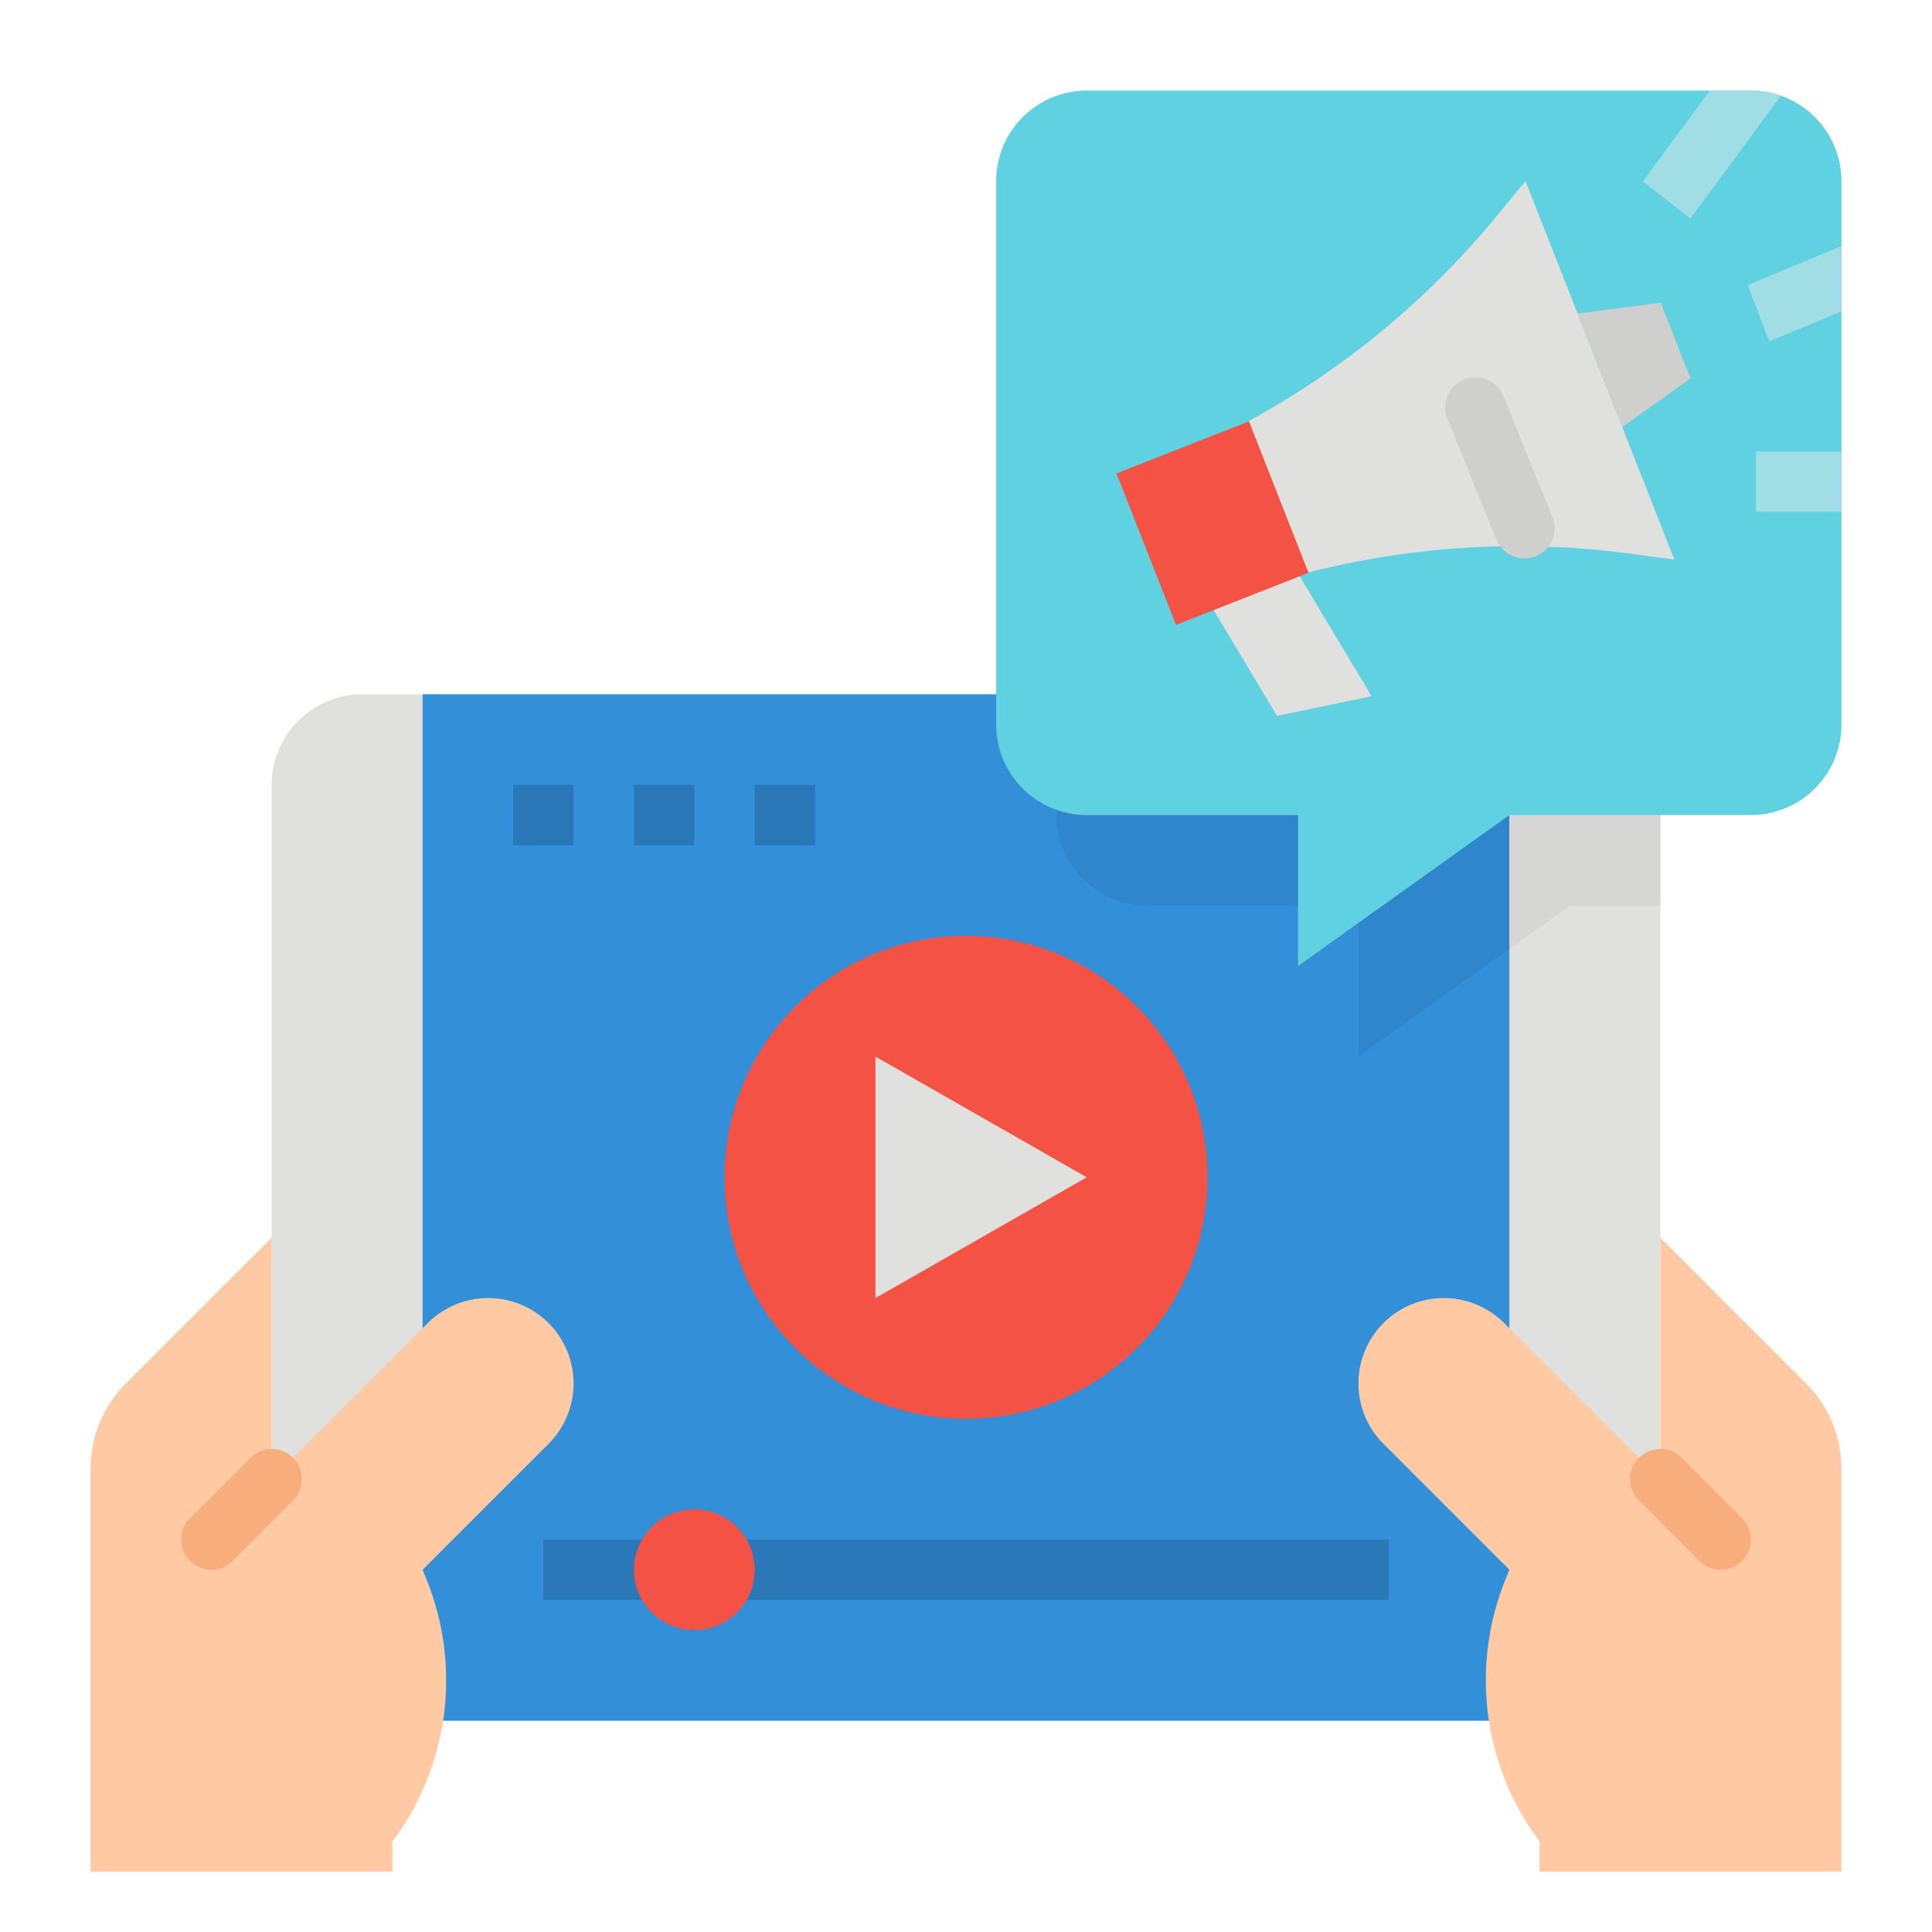 <svg height="512" viewBox="0 0 512 512" width="512" xmlns="http://www.w3.org/2000/svg"><g id="Flat"><rect fill="#e0e0de" height="272" rx="24" width="368" x="72" y="184"/><path d="m112 184h288v272h-288z" fill="#348fd9"/><path d="m280 184v32a24.006 24.006 0 0 0 24 24h56v40l40-28.57v-67.43z" fill="#3086cd"/><path d="m416 184h-16v67.43l16-11.43h24v-32a24.006 24.006 0 0 0 -24-24z" fill="#d6d6d4"/><path d="m129.373 344a22.627 22.627 0 0 0 -16 6.627l-41.373 41.373v-64l-38.627 38.627a32 32 0 0 0 -9.373 22.628v106.745h80v-8a71.176 71.176 0 0 0 9.145-69.139l-1.145-2.861 33.373-33.373a22.628 22.628 0 0 0 6.627-16 22.628 22.628 0 0 0 -22.627-22.627z" fill="#fec9a3"/><path d="m56 416a8 8 0 0 1 -5.657-13.657l16-16a8 8 0 0 1 11.314 11.314l-16 16a7.974 7.974 0 0 1 -5.657 2.343z" fill="#f7ad7c"/><circle cx="256" cy="312" fill="#f35244" r="64"/><path d="m232 280v64l56-32z" fill="#e0e0de"/><path d="m144 408h224v16h-224z" fill="#2b78b8"/><circle cx="184" cy="416" fill="#f35244" r="16"/><g fill="#2b78b8"><path d="m136 208h16v16h-16z"/><path d="m168 208h16v16h-16z"/><path d="m200 208h16v16h-16z"/></g><path d="m488 48v144a24.006 24.006 0 0 1 -24 24h-64l-56 40v-40h-56a24.006 24.006 0 0 1 -24-24v-144a24.006 24.006 0 0 1 24-24h176a24.005 24.005 0 0 1 24 24z" fill="#60d1e0"/><path d="m443.719 148.292-11.929-1.592a224.214 224.214 0 0 0 -85.152 5.029l-15.777-40.117a224.231 224.231 0 0 0 65.763-54.326l7.651-9.286z" fill="#e0e0de"/><path d="m448 100.286-18.086 12.904-11.833-30.088 22.03-2.874z" fill="#cfcfcd"/><path d="m363.5 184.5-25.087 5.208-16.848-28.115 22.435-9.593z" fill="#e0e0de"/><path d="m404 148a8 8 0 0 1 -7.415-4.991l-13-32a8 8 0 0 1 14.824-6.022l13 32a8 8 0 0 1 -7.409 11.013z" fill="#cfcfcd"/><path d="m302.339 117.022h37.719v43.108h-37.719z" fill="#f35244" transform="matrix(.931 -.366 .366 .931 -28.432 127.175)"/><path d="m471.96 25.36-23.99 32.56-12.61-9.84 17.74-24.08h10.9a23.848 23.848 0 0 1 7.96 1.36z" fill="#a0dde5"/><path d="m465.333 119.667h22.667v16h-22.667z" fill="#a0dde5"/><path d="m488 65.22v17.32l-19.15 7.94-5.7-14.96z" fill="#a0dde5"/><path d="m382.627 344a22.627 22.627 0 0 1 16 6.627l41.373 41.373v-64l38.627 38.627a32 32 0 0 1 9.373 22.628v106.745h-80v-8a71.176 71.176 0 0 1 -9.145-69.139l1.145-2.861-33.373-33.373a22.628 22.628 0 0 1 -6.627-16 22.628 22.628 0 0 1 22.627-22.627z" fill="#fec9a3"/><path d="m456 416a8 8 0 0 0 5.657-13.657l-16-16a8 8 0 0 0 -11.314 11.314l16 16a7.974 7.974 0 0 0 5.657 2.343z" fill="#f7ad7c"/></g></svg>